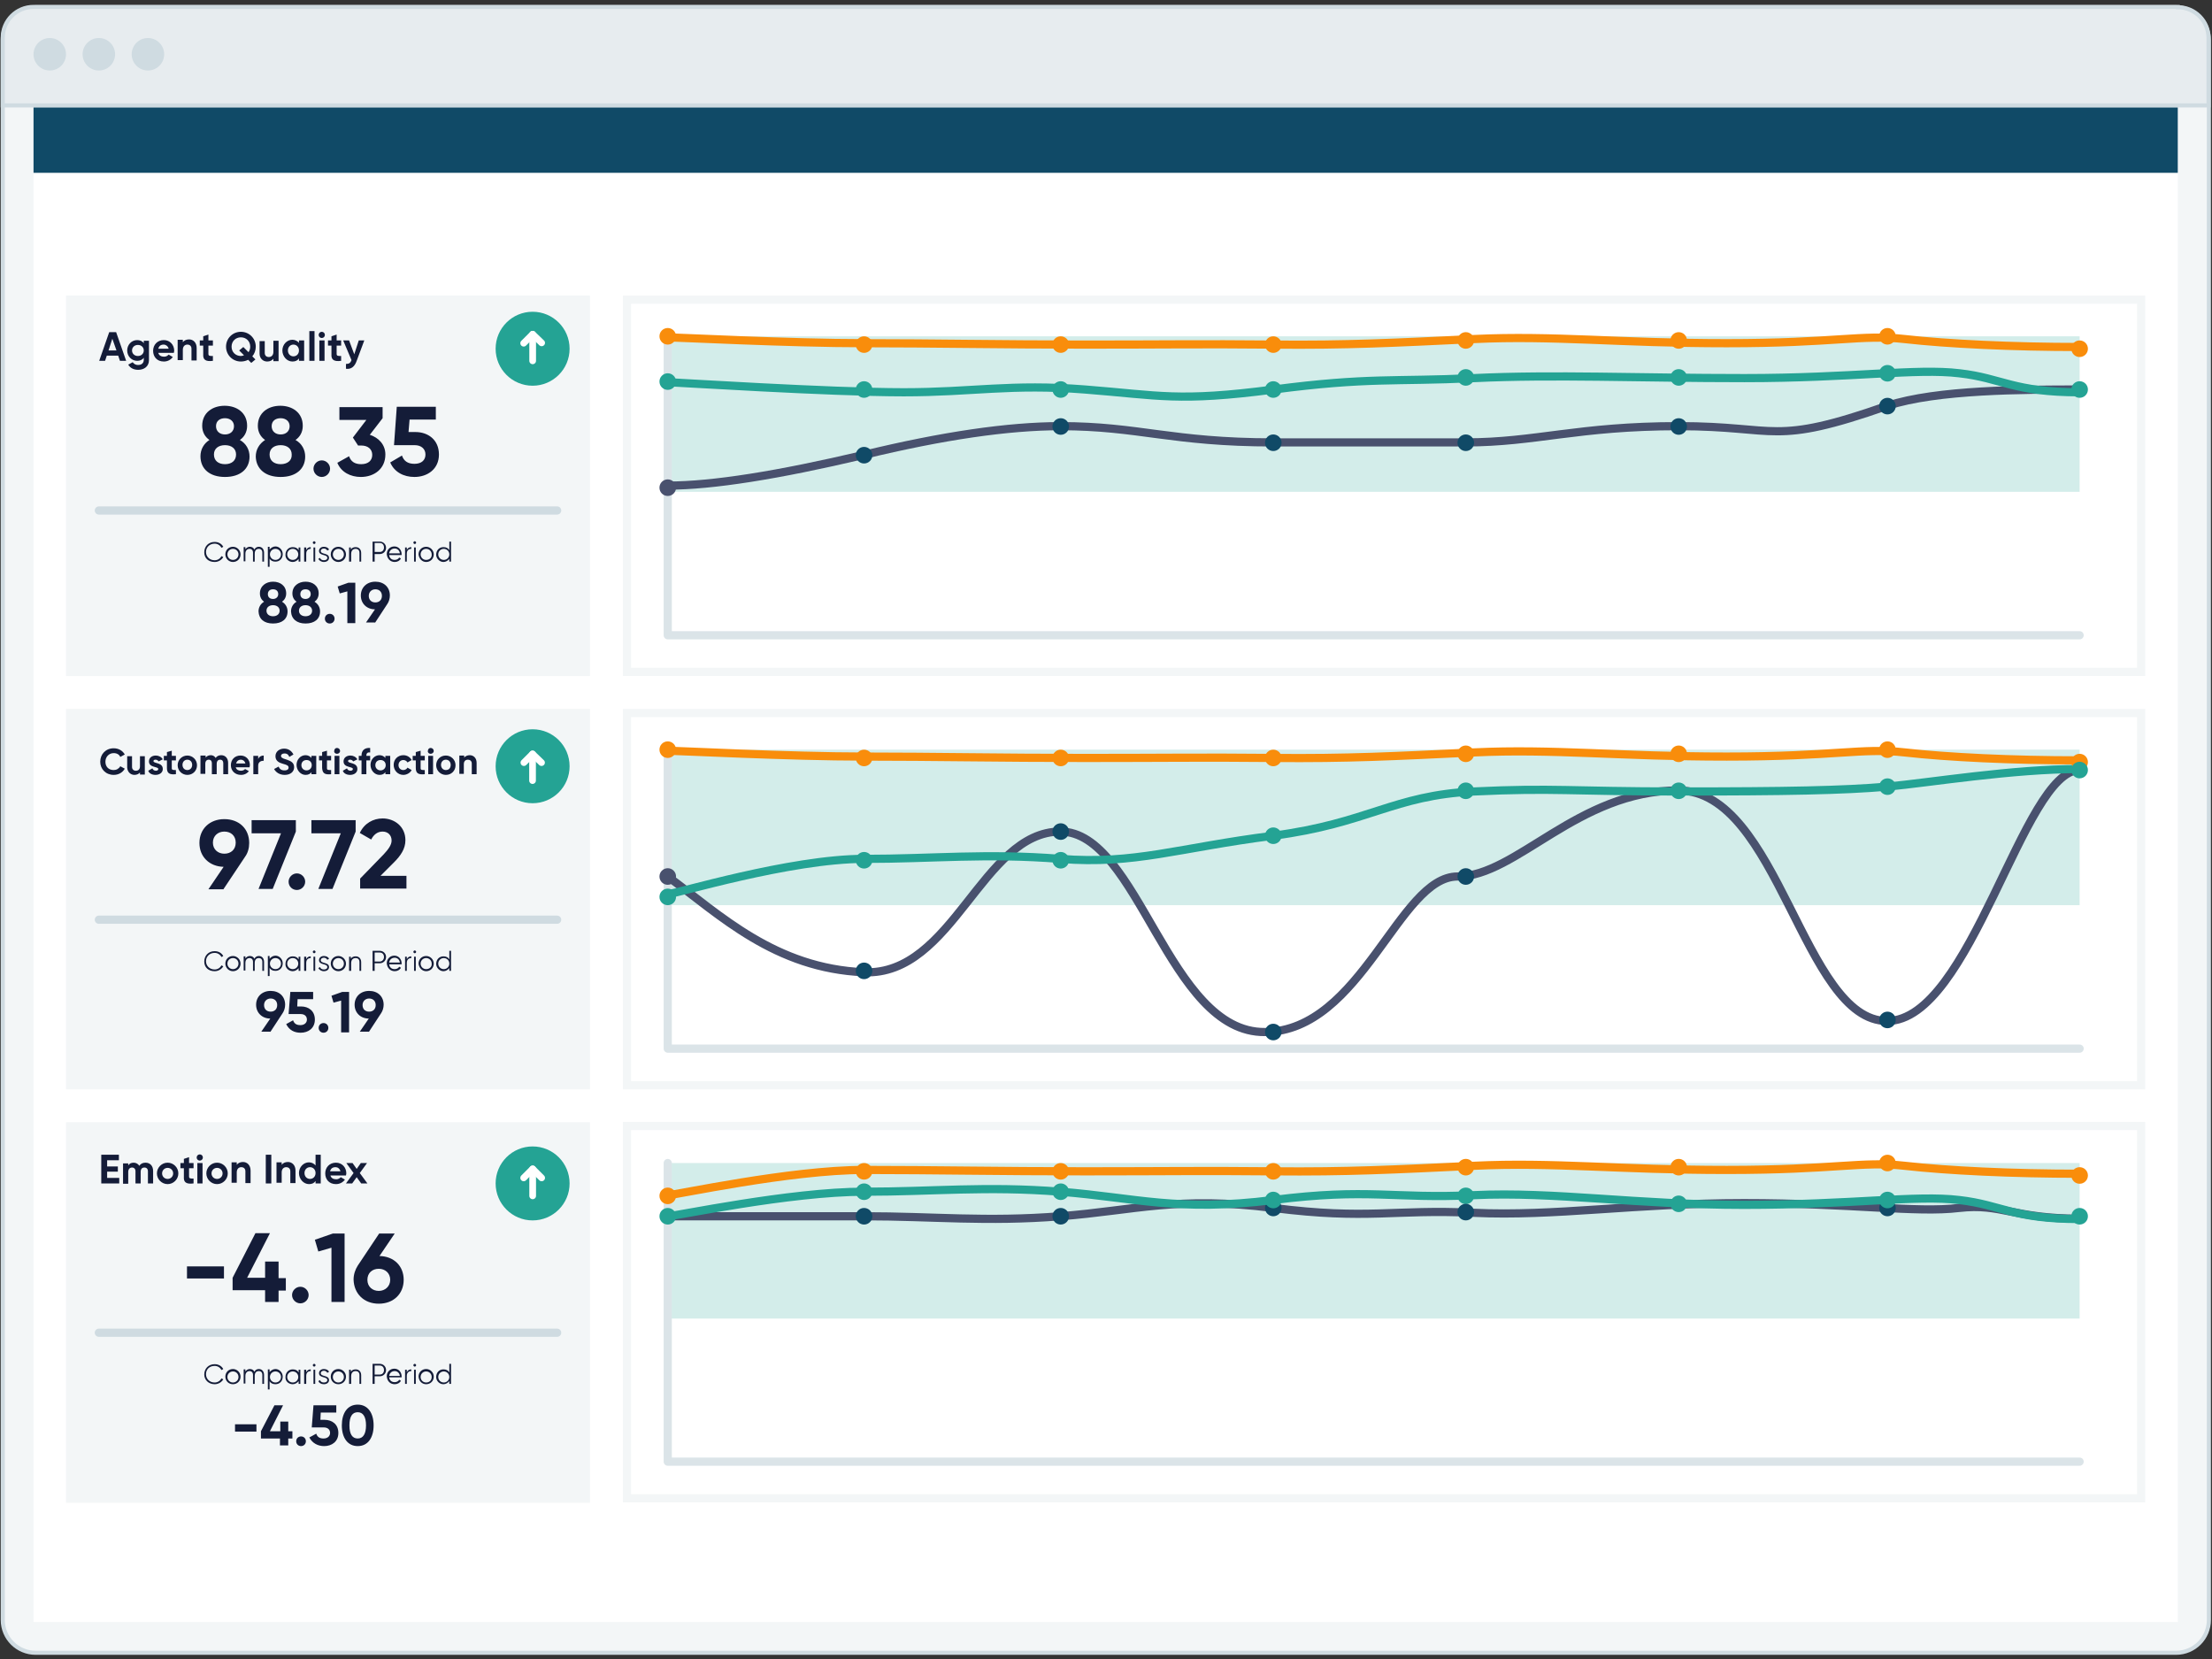 <?xml version="1.0" encoding="utf-8"?>
<!-- Generator: Adobe Illustrator 26.0.3, SVG Export Plug-In . SVG Version: 6.00 Build 0)  -->
<svg version="1.1" id="Layer_1" xmlns="http://www.w3.org/2000/svg" xmlns:xlink="http://www.w3.org/1999/xlink" x="0px" y="0px"
	 viewBox="0 0 640 480" style="enable-background:new 0 0 640 480;" xml:space="preserve">
<rect x="0" y="0" width="640" height="480" fill="#333333" stroke="none"/>
<style type="text/css">
	.st0{fill-rule:evenodd;clip-rule:evenodd;fill:#F3F6F7;stroke:#CFDBE1;stroke-width:1.184;}
	.st1{fill-rule:evenodd;clip-rule:evenodd;fill:#E7ECEF;stroke:#CFDBE1;stroke-width:1.184;}
	.st2{fill-rule:evenodd;clip-rule:evenodd;fill:#CFDBE1;}
	.st3{fill-rule:evenodd;clip-rule:evenodd;fill:#FFFFFF;}
	.st4{fill-rule:evenodd;clip-rule:evenodd;fill:#104A67;}
	.st5{fill-rule:evenodd;clip-rule:evenodd;fill:#F3F6F7;}
	.st6{fill:none;stroke:#F3F6F7;stroke-width:2.368;}
	.st7{opacity:0.202;fill-rule:evenodd;clip-rule:evenodd;fill:#24A394;enable-background:new    ;}
	.st8{fill:none;stroke:#DBE4E8;stroke-width:2.368;stroke-linecap:round;stroke-linejoin:round;}
	.st9{fill:none;stroke:#CFDBE1;stroke-width:2.368;stroke-linecap:round;stroke-linejoin:round;}
	.st10{fill:#141C38;}
	.st11{fill:none;stroke:#49516E;stroke-width:2.368;stroke-linecap:round;stroke-linejoin:round;}
	.st12{fill:none;stroke:#24A394;stroke-width:2.368;stroke-linecap:round;stroke-linejoin:round;}
	.st13{fill:none;stroke:#F98D0B;stroke-width:2.368;stroke-linecap:round;stroke-linejoin:round;}
	.st14{fill-rule:evenodd;clip-rule:evenodd;fill:#49516E;}
	.st15{fill-rule:evenodd;clip-rule:evenodd;fill:#24A394;}
	.st16{fill-rule:evenodd;clip-rule:evenodd;fill:#F98D0B;}
	.st17{fill:none;stroke:#FFFFFF;stroke-width:1.938;stroke-linecap:round;stroke-linejoin:round;}
</style>
<g id="UI_Coach_Main_SVG_OL">
	<g id="Group-4">
		<path id="Rectangle" class="st0" d="M10.3,2.1h619.3c5.2,0,9.5,4.2,9.5,9.5v457.1c0,5.2-4.2,9.5-9.5,9.5H10.3
			c-5.2,0-9.5-4.2-9.5-9.5V11.5C0.8,6.3,5,2.1,10.3,2.1z"/>
		<path id="Rectangle_00000030460074877719429440000013973371683334948276_" class="st1" d="M630.1,2.1c2.5,0,4.7,1,6.3,2.6
			s2.6,3.8,2.6,6.3l0,0v19.5H0.8V10.9c0-2.5,1-4.7,2.6-6.3s3.8-2.6,6.3-2.6l0,0H630.1z"/>
		<circle id="Oval" class="st2" cx="14.4" cy="15.7" r="4.7"/>
		<circle id="Oval_00000102508669129076536040000004309106812840842937_" class="st2" cx="28.6" cy="15.7" r="4.7"/>
		<circle id="Oval_00000091695059697031563960000014348833258738388131_" class="st2" cx="42.8" cy="15.7" r="4.7"/>
		
			<rect id="Rectangle_00000115499033434920657760000007245650361000608148_" x="9.7" y="31.1" class="st3" width="620.4" height="438.2"/>
		
			<rect id="Rectangle_00000107566485276343786100000015552116455590652340_" x="9.7" y="31.1" class="st4" width="620.4" height="18.9"/>
	</g>
	
		<rect id="Rectangle_00000051346920961491515340000014459889029444694441_" x="19.1" y="85.5" class="st5" width="151.6" height="110.1"/>
	<rect id="Rectangle-Copy-3" x="19.1" y="205.1" class="st5" width="151.6" height="110.1"/>
	<rect id="Rectangle-Copy-8" x="19.1" y="324.7" class="st5" width="151.6" height="110.1"/>
	<rect id="Rectangle-Copy-5" x="181.4" y="86.7" class="st6" width="438.1" height="107.7"/>
	<rect id="Rectangle-Copy-6" x="181.4" y="206.3" class="st6" width="438.1" height="107.7"/>
	<rect id="Rectangle-Copy-9" x="181.4" y="325.8" class="st6" width="438.1" height="107.7"/>
	
		<rect id="Rectangle-Copy-5_00000080200720672711829250000012279822611105442705_" x="193.2" y="97.3" class="st7" width="408.5" height="45"/>
	<rect id="Rectangle-Copy-7" x="193.2" y="216.9" class="st7" width="408.5" height="45"/>
	<rect id="Rectangle-Copy-10" x="193.2" y="336.5" class="st7" width="408.5" height="45"/>
	<polyline id="Path-9" class="st8" points="193.2,97.3 193.2,183.8 601.7,183.8 	"/>
	<polyline id="Path-9-Copy" class="st8" points="193.2,216.9 193.2,303.4 601.7,303.4 	"/>
	<polyline id="Path-9-Copy-2" class="st8" points="193.2,336.5 193.2,422.9 601.7,422.9 	"/>
	<line id="Line-4" class="st9" x1="28.6" y1="147.7" x2="161.2" y2="147.7"/>
	<path id="AgentQuality" class="st10" d="M30.4,104.4l0.5-1.5h3.3l0.5,1.5h1.8l-2.9-8.3h-2l-2.9,8.3H30.4z M33.7,101.4h-2.3l1.1-3.4
		L33.7,101.4z M40,107c1.6,0,3.1-0.9,3.1-2.8v-5.6h-1.5v0.7c-0.4-0.6-1.1-0.9-1.9-0.9c-1.7,0-2.9,1.4-2.9,3c0,1.7,1.3,3,2.9,3
		c0.8,0,1.5-0.3,1.9-0.9v0.6c0,0.9-0.6,1.5-1.6,1.5c-0.9,0-1.3-0.4-1.6-0.8l-1.3,0.7C37.7,106.5,38.7,107,40,107z M39.9,103
		c-1,0-1.7-0.7-1.7-1.6c0-0.9,0.7-1.6,1.7-1.6c1,0,1.7,0.7,1.7,1.6C41.6,102.3,40.9,103,39.9,103z M47.4,104.6c1.1,0,2-0.5,2.6-1.3
		l-1.2-0.7c-0.3,0.3-0.7,0.6-1.3,0.6c-0.8,0-1.5-0.3-1.7-1.1h4.5c0-0.2,0.1-0.4,0.1-0.6c0-1.7-1.2-3.1-3-3.1c-1.9,0-3.1,1.4-3.1,3.1
		S45.4,104.6,47.4,104.6z M48.8,100.9h-3c0.2-0.8,0.7-1.2,1.6-1.2C47.9,99.7,48.6,100.1,48.8,100.9z M52.9,104.4v-3.2
		c0-1,0.6-1.5,1.3-1.5c0.7,0,1.2,0.4,1.2,1.2v3.4h1.5v-3.6c0-1.6-1-2.5-2.2-2.5c-0.8,0-1.4,0.3-1.8,0.8v-0.7h-1.5v5.9H52.9z
		 M61.6,104.4V103c-0.9,0-1.3,0-1.3-0.6V100h1.3v-1.5h-1.3v-1.7l-1.5,0.5v1.2h-1v1.5h1v2.5C58.7,104,59.4,104.7,61.6,104.4z
		 M72.7,105l1.2-1l-0.9-0.9c0.6-0.7,1-1.7,1-2.8c0-2.4-1.9-4.3-4.3-4.3s-4.3,1.9-4.3,4.3c0,2.4,1.9,4.3,4.3,4.3
		c0.8,0,1.5-0.2,2.1-0.5L72.7,105z M69.7,103c-1.5,0-2.7-1.1-2.7-2.7c0-1.6,1.2-2.7,2.7-2.7s2.7,1.1,2.7,2.7c0,0.6-0.2,1.2-0.5,1.6
		l-1.5-1.5l-1.2,1l1.4,1.4C70.3,102.9,70,103,69.7,103z M77.3,104.6c0.8,0,1.4-0.3,1.8-0.8v0.7h1.5v-5.9h-1.5v3.2
		c0,1-0.6,1.5-1.3,1.5c-0.7,0-1.2-0.4-1.2-1.2v-3.4h-1.5v3.6C75.1,103.7,76.1,104.6,77.3,104.6z M84.6,104.6c0.9,0,1.5-0.3,1.9-0.9
		v0.7h1.5v-5.9h-1.5v0.7c-0.4-0.5-1.1-0.9-1.9-0.9c-1.6,0-2.9,1.4-2.9,3.1S83,104.6,84.6,104.6z M84.9,103.1c-0.9,0-1.6-0.7-1.6-1.7
		s0.7-1.7,1.6-1.7c0.9,0,1.6,0.7,1.6,1.7S85.8,103.1,84.9,103.1z M91,104.4v-8.6h-1.5v8.6H91z M93.1,97.8c0.5,0,0.9-0.4,0.9-0.9
		c0-0.5-0.4-0.9-0.9-0.9c-0.5,0-0.9,0.4-0.9,0.9C92.2,97.4,92.6,97.8,93.1,97.8z M93.9,104.4v-5.9h-1.5v5.9H93.9z M98.7,104.4V103
		c-0.9,0-1.3,0-1.3-0.6V100h1.3v-1.5h-1.3v-1.7l-1.5,0.5v1.2h-1v1.5h1v2.5C95.8,104,96.5,104.7,98.7,104.4z M103.2,104.4l2.2-5.9
		h-1.6l-1.3,4l-1.5-4h-1.7l2.4,5.7c-0.3,0.8-0.7,1.1-1.6,1.1v1.4C101.6,106.9,102.6,106.1,103.2,104.4z"/>
	<path id="ComparisonPeriod" class="st10" d="M62.1,162.6c1.1,0,2-0.6,2.5-1.4l-0.5-0.3c-0.4,0.7-1.1,1.2-2,1.2
		c-1.5,0-2.5-1.1-2.5-2.4s1-2.4,2.5-2.4c0.9,0,1.6,0.5,2,1.2l0.5-0.3c-0.5-0.9-1.4-1.4-2.5-1.4c-1.8,0-3,1.3-3,3
		S60.3,162.6,62.1,162.6z M67.4,162.6c1.2,0,2.2-0.9,2.2-2.2c0-1.2-1-2.2-2.2-2.2s-2.2,0.9-2.2,2.2
		C65.2,161.6,66.2,162.6,67.4,162.6z M67.4,162c-0.9,0-1.6-0.7-1.6-1.6c0-0.9,0.7-1.6,1.6-1.6s1.6,0.7,1.6,1.6
		C69,161.3,68.3,162,67.4,162z M71,162.5v-2.3c0-1,0.6-1.4,1.2-1.4c0.6,0,1,0.4,1,1.1v2.6h0.5v-2.3c0-1,0.5-1.4,1.2-1.4
		c0.6,0,1,0.4,1,1.1v2.6h0.5v-2.6c0-1-0.6-1.7-1.5-1.7c-0.5,0-1,0.2-1.3,0.8c-0.2-0.5-0.7-0.8-1.3-0.8c-0.5,0-0.9,0.2-1.3,0.7v-0.6
		h-0.5v4.1H71z M78,164.1v-2.5c0.3,0.6,0.9,0.9,1.7,0.9c1.2,0,2.1-0.9,2.1-2.2c0-1.2-1-2.2-2.1-2.2c-0.7,0-1.3,0.4-1.7,0.9v-0.8
		h-0.5v5.8H78z M79.7,162c-0.9,0-1.6-0.7-1.6-1.6c0-0.9,0.7-1.6,1.6-1.6c0.9,0,1.6,0.7,1.6,1.6C81.3,161.3,80.6,162,79.7,162z
		 M84.7,162.6c0.7,0,1.3-0.4,1.7-0.9v0.8h0.5v-4.1h-0.5v0.8c-0.3-0.6-0.9-0.9-1.7-0.9c-1.2,0-2.1,0.9-2.1,2.2
		C82.5,161.6,83.5,162.6,84.7,162.6z M84.7,162c-0.9,0-1.6-0.7-1.6-1.6c0-0.9,0.7-1.6,1.6-1.6c0.9,0,1.6,0.7,1.6,1.6
		C86.3,161.3,85.6,162,84.7,162z M88.6,162.5v-2.3c0-1,0.6-1.4,1.3-1.4v-0.5c-0.5,0-1,0.2-1.3,0.8v-0.7H88v4.1H88.6z M90.9,157.4
		c0.2,0,0.4-0.2,0.4-0.4s-0.2-0.4-0.4-0.4c-0.2,0-0.4,0.2-0.4,0.4S90.7,157.4,90.9,157.4z M91.2,162.5v-4.1h-0.5v4.1H91.2z
		 M93.7,162.6c0.9,0,1.5-0.5,1.5-1.2c0-1.5-2.4-0.9-2.4-2c0-0.4,0.4-0.7,0.9-0.7c0.4,0,0.8,0.2,1,0.6l0.5-0.3
		c-0.2-0.5-0.8-0.8-1.5-0.8c-0.8,0-1.4,0.5-1.4,1.2c0,1.5,2.4,0.9,2.4,2c0,0.5-0.5,0.7-1,0.7c-0.6,0-1-0.3-1.1-0.7l-0.5,0.3
		C92.3,162.1,92.9,162.6,93.7,162.6z M97.9,162.6c1.2,0,2.2-0.9,2.2-2.2c0-1.2-1-2.2-2.2-2.2s-2.2,0.9-2.2,2.2
		C95.7,161.6,96.7,162.6,97.9,162.6z M97.9,162c-0.9,0-1.6-0.7-1.6-1.6c0-0.9,0.7-1.6,1.6-1.6c0.9,0,1.6,0.7,1.6,1.6
		C99.5,161.3,98.8,162,97.9,162z M101.6,162.5v-2.2c0-1.1,0.6-1.5,1.3-1.5c0.7,0,1.1,0.4,1.1,1.2v2.5h0.5v-2.5c0-1-0.6-1.7-1.6-1.7
		c-0.6,0-1.1,0.2-1.4,0.7v-0.6H101v4.1H101.6z M108.4,162.5v-2.2h1.5c1,0,1.8-0.8,1.8-1.8c0-1-0.8-1.8-1.8-1.8h-2.1v5.8H108.4z
		 M109.9,159.7h-1.5v-2.6h1.5c0.7,0,1.2,0.5,1.2,1.3C111.1,159.2,110.6,159.7,109.9,159.7z M114.2,162.6c0.8,0,1.5-0.4,1.8-1
		l-0.5-0.3c-0.2,0.4-0.7,0.7-1.3,0.7c-0.9,0-1.5-0.5-1.6-1.4h3.6c0-0.1,0-0.2,0-0.3c0-1.1-0.8-2.2-2.1-2.2c-1.3,0-2.2,1-2.2,2.2
		C112,161.6,112.9,162.6,114.2,162.6z M115.7,160.1h-3.1c0.1-0.8,0.7-1.4,1.6-1.4C114.9,158.7,115.6,159.2,115.7,160.1z
		 M117.7,162.5v-2.3c0-1,0.6-1.4,1.3-1.4v-0.5c-0.5,0-1,0.2-1.3,0.8v-0.7h-0.5v4.1H117.7z M120,157.4c0.2,0,0.4-0.2,0.4-0.4
		s-0.2-0.4-0.4-0.4s-0.4,0.2-0.4,0.4S119.8,157.4,120,157.4z M120.3,162.5v-4.1h-0.5v4.1H120.3z M123.3,162.6c1.2,0,2.2-0.9,2.2-2.2
		c0-1.2-1-2.2-2.2-2.2s-2.2,0.9-2.2,2.2C121.2,161.6,122.1,162.6,123.3,162.6z M123.3,162c-0.9,0-1.6-0.7-1.6-1.6
		c0-0.9,0.7-1.6,1.6-1.6s1.6,0.7,1.6,1.6C125,161.3,124.3,162,123.3,162z M128.3,162.6c0.7,0,1.3-0.4,1.7-0.9v0.8h0.5v-5.8H130v2.5
		c-0.3-0.6-0.9-0.9-1.7-0.9c-1.2,0-2.1,0.9-2.1,2.2C126.2,161.6,127.2,162.6,128.3,162.6z M128.4,162c-0.9,0-1.6-0.7-1.6-1.6
		c0-0.9,0.7-1.6,1.6-1.6c0.9,0,1.6,0.7,1.6,1.6C130,161.3,129.3,162,128.4,162z"/>
	<path id="_x38_8.35" class="st10" d="M65.1,138c4.4,0,7.1-2.3,7.1-5.9c0-2-1-3.8-2.8-4.8c1.3-0.9,2.1-2.3,2.1-4.1
		c0-3.8-3-5.8-6.5-5.8c-3.5,0-6.5,2-6.5,5.8c0,1.8,0.8,3.2,2.1,4.1C59,128.3,58,130,58,132C58,135.7,60.7,138,65.1,138z M65.1,125.7
		c-1.5,0-2.6-0.9-2.6-2.4c0-1.5,1.1-2.3,2.6-2.3c1.5,0,2.6,0.9,2.6,2.3C67.7,124.8,66.6,125.7,65.1,125.7z M65.1,134.3
		c-1.9,0-3.2-1-3.2-2.8c0-1.8,1.4-2.7,3.2-2.7c1.9,0,3.2,1,3.2,2.7C68.3,133.3,67,134.3,65.1,134.3z M81.2,138
		c4.4,0,7.1-2.3,7.1-5.9c0-2-1-3.8-2.8-4.8c1.3-0.9,2.1-2.3,2.1-4.1c0-3.8-3-5.8-6.5-5.8c-3.5,0-6.5,2-6.5,5.8
		c0,1.8,0.8,3.2,2.1,4.1c-1.7,1.1-2.7,2.8-2.7,4.8C74.1,135.7,76.8,138,81.2,138z M81.2,125.7c-1.5,0-2.6-0.9-2.6-2.4
		c0-1.5,1.1-2.3,2.6-2.3c1.5,0,2.6,0.9,2.6,2.3C83.8,124.8,82.7,125.7,81.2,125.7z M81.2,134.3c-1.9,0-3.2-1-3.2-2.8
		c0-1.8,1.4-2.7,3.2-2.7c1.9,0,3.2,1,3.2,2.7C84.5,133.3,83.1,134.3,81.2,134.3z M93.1,138c1.3,0,2.4-1.1,2.4-2.4
		c0-1.3-1.1-2.4-2.4-2.4c-1.3,0-2.4,1.1-2.4,2.4C90.7,136.9,91.8,138,93.1,138z M104.4,138c3.8,0,7.1-2.3,7.1-6.5
		c0-2.9-2-4.9-4.5-5.7l3.7-4.8v-3.2H98.2v3.7h7.8l-3.9,5.1l1.5,2.3h0.9c2,0,3.2,1.1,3.2,2.7c0,1.6-1.1,2.7-3.2,2.7
		c-1.9,0-3-0.8-3.5-2.3l-3.4,1.9C98.7,136.6,101.4,138,104.4,138z M119.9,138c3.8,0,7.1-2.3,7.1-6.5c0-4.3-3.2-6.5-6.8-6.5h-2
		l0.3-3.6h7.6v-3.7h-11.3l-0.8,11.1h6c1.9,0,3.1,1.1,3.1,2.7c0,1.6-1.1,2.7-3.2,2.7c-2,0-3.1-0.9-3.6-2.4l-3.4,2
		C114.1,136.6,116.8,138,119.9,138z"/>
	<path id="_x38_8.19" class="st10" d="M79,180.4c2.6,0,4.2-1.3,4.2-3.5c0-1.2-0.6-2.2-1.6-2.8c0.7-0.5,1.2-1.3,1.2-2.4
		c0-2.2-1.7-3.4-3.8-3.4c-2,0-3.8,1.2-3.8,3.4c0,1.1,0.5,1.9,1.2,2.4c-1,0.6-1.6,1.6-1.6,2.8C74.9,179.1,76.4,180.4,79,180.4z
		 M79,173.3c-0.9,0-1.5-0.5-1.5-1.4c0-0.9,0.6-1.4,1.5-1.4s1.5,0.5,1.5,1.4C80.5,172.7,79.9,173.3,79,173.3z M79,178.3
		c-1.1,0-1.9-0.6-1.9-1.6c0-1,0.8-1.6,1.9-1.6s1.9,0.6,1.9,1.6C80.9,177.7,80.1,178.3,79,178.3z M88.4,180.4c2.6,0,4.2-1.3,4.2-3.5
		c0-1.2-0.6-2.2-1.6-2.8c0.7-0.5,1.2-1.3,1.2-2.4c0-2.2-1.7-3.4-3.8-3.4c-2,0-3.8,1.2-3.8,3.4c0,1.1,0.5,1.9,1.2,2.4
		c-1,0.6-1.6,1.6-1.6,2.8C84.3,179.1,85.9,180.4,88.4,180.4z M88.4,173.3c-0.9,0-1.5-0.5-1.5-1.4c0-0.9,0.6-1.4,1.5-1.4
		c0.9,0,1.5,0.5,1.5,1.4C89.9,172.7,89.3,173.3,88.4,173.3z M88.4,178.3c-1.1,0-1.9-0.6-1.9-1.6c0-1,0.8-1.6,1.9-1.6
		s1.9,0.6,1.9,1.6C90.3,177.7,89.5,178.3,88.4,178.3z M95.4,180.4c0.8,0,1.4-0.6,1.4-1.4c0-0.8-0.6-1.4-1.4-1.4
		c-0.8,0-1.4,0.6-1.4,1.4C94,179.8,94.6,180.4,95.4,180.4z M102.8,180.2v-11.6h-2l-3.1,1.1l0.6,2l2.2-0.6v9.2H102.8z M108.5,180.2
		l3.6-5.5h0c0.4-0.6,0.7-1.5,0.7-2.4c0-2.4-1.7-4-4.2-4c-2.5,0-4.2,1.7-4.2,4c0,2.3,1.7,4,4.1,4l-2.6,3.8H108.5z M108.6,174.3
		c-1.1,0-1.9-0.7-1.9-1.9c0-1.2,0.9-1.9,1.9-1.9c1.1,0,1.9,0.7,1.9,1.9C110.5,173.6,109.7,174.3,108.6,174.3z"/>
	<path id="_x39_7.72" class="st10" d="M64.7,257.2l6.2-9.3h0c0.8-1.1,1.2-2.5,1.2-4c0-4.1-2.9-6.9-7.2-6.9c-4.2,0-7.2,2.8-7.2,6.9
		c0,4,2.9,6.8,7,6.9l-4.4,6.5H64.7z M64.9,247c-1.8,0-3.3-1.2-3.3-3.2c0-2,1.5-3.2,3.3-3.2c1.9,0,3.3,1.2,3.3,3.2S66.8,247,64.9,247
		z M78.9,257.2l6.7-16.6v-3.3H72.8v3.8h8.5l-6.5,16.1H78.9z M85.9,257.5c1.3,0,2.4-1.1,2.4-2.4c0-1.3-1.1-2.4-2.4-2.4
		c-1.3,0-2.4,1.1-2.4,2.4C83.5,256.5,84.6,257.5,85.9,257.5z M96.2,257.2l6.7-16.6v-3.3H90.1v3.8h8.5l-6.5,16.1H96.2z M117.6,257.2
		v-3.8h-7.5l3.9-3.9c1.9-1.9,3.3-3.9,3.3-6.4c0-4-3.2-6.3-6.6-6.3c-2.7,0-5.3,1.4-6.6,4.2l3.3,1.9c0.7-1.4,1.8-2.3,3.3-2.3
		c1.5,0,2.6,1,2.6,2.6c0,1.3-1,2.6-2.3,4l-6.8,7v2.9H117.6z"/>
	<path id="_x2D_4.16" class="st10" d="M64.8,369.9v-3.5H54.1v3.5H64.8z M80.6,376.8v-3.4h2.1v-3.6h-2.1V365h-3.9v4.7h-5.2l6.6-12.9
		h-4.2l-6.6,12.9v3.6h9.4v3.4H80.6z M86.9,377.1c1.3,0,2.4-1.1,2.4-2.4s-1.1-2.4-2.4-2.4c-1.3,0-2.4,1.1-2.4,2.4
		S85.6,377.1,86.9,377.1z M99.7,376.8v-19.9h-3.4l-5.2,1.8l1,3.4l3.8-1.1v15.7H99.7z M109.6,377.2c4.3,0,7.2-2.9,7.2-6.9
		c0-4-2.8-6.8-7-6.9l4.4-6.5h-4.5l-6.2,9.3c-0.7,1.1-1.2,2.5-1.2,4C102.4,374.3,105.3,377.2,109.6,377.2z M109.6,373.5
		c-1.8,0-3.3-1.2-3.3-3.2c0-2,1.4-3.2,3.3-3.2c1.8,0,3.3,1.2,3.3,3.2C112.9,372.2,111.4,373.5,109.6,373.5z"/>
	<path id="CustomerSatisfaction" class="st10" d="M32.9,224.2c1.4,0,2.6-0.7,3.2-1.8l-1.3-0.7c-0.4,0.7-1.1,1.1-1.9,1.1
		c-1.5,0-2.4-1-2.4-2.4c0-1.4,1-2.5,2.4-2.5c0.9,0,1.6,0.4,1.9,1.1l1.3-0.7c-0.6-1.1-1.8-1.8-3.2-1.8c-2.3,0-3.9,1.7-3.9,3.9
		C29,222.5,30.6,224.2,32.9,224.2z M38.9,224.2c0.7,0,1.3-0.3,1.6-0.7v0.6h1.4v-5.3h-1.4v2.9c0,0.9-0.5,1.3-1.2,1.3
		c-0.6,0-1.1-0.4-1.1-1.1v-3.1h-1.4v3.3C36.9,223.4,37.8,224.2,38.9,224.2z M45,224.2c1.1,0,2.1-0.6,2.1-1.7c0-2-2.7-1.5-2.7-2.3
		c0-0.3,0.3-0.4,0.6-0.4c0.4,0,0.7,0.2,0.9,0.5l1.2-0.6c-0.4-0.7-1.2-1.1-2-1.1c-1.1,0-2,0.6-2,1.7c0,1.9,2.7,1.4,2.7,2.2
		c0,0.3-0.3,0.5-0.7,0.5c-0.5,0-0.9-0.3-1-0.7l-1.2,0.7C43.1,223.7,43.9,224.2,45,224.2z M50.9,224v-1.2c-0.8,0-1.2,0-1.2-0.5V220
		h1.2v-1.3h-1.2v-1.5l-1.4,0.4v1.1h-0.9v1.3h0.9v2.2C48.3,223.7,49,224.2,50.9,224z M54.2,224.2c1.6,0,2.8-1.2,2.8-2.8
		s-1.3-2.8-2.8-2.8s-2.8,1.2-2.8,2.8S52.7,224.2,54.2,224.2z M54.2,222.8c-0.8,0-1.4-0.6-1.4-1.5s0.6-1.5,1.4-1.5
		c0.8,0,1.4,0.6,1.4,1.5S55,222.8,54.2,222.8z M59.4,224v-3c0-0.8,0.4-1.2,1-1.2c0.6,0,0.9,0.4,0.9,1v3.2h1.4v-3
		c0-0.8,0.4-1.2,1-1.2c0.6,0,0.9,0.4,0.9,1v3.2h1.4v-3.3c0-1.3-0.8-2.2-2-2.2c-0.7,0-1.3,0.3-1.6,0.8c-0.3-0.5-0.8-0.8-1.4-0.8
		c-0.7,0-1.2,0.3-1.5,0.7v-0.6H58v5.3H59.4z M69.7,224.2c1,0,1.8-0.4,2.3-1.1l-1.1-0.6c-0.2,0.3-0.7,0.5-1.2,0.5
		c-0.7,0-1.3-0.3-1.5-1h4c0-0.2,0.1-0.4,0.1-0.6c0-1.6-1.1-2.8-2.7-2.8c-1.7,0-2.8,1.2-2.8,2.8S68,224.2,69.7,224.2z M71,220.9h-2.7
		c0.2-0.7,0.7-1.1,1.4-1.1C70.2,219.8,70.8,220.1,71,220.9z M74.7,224v-2.5c0-1.1,0.9-1.4,1.6-1.4v-1.5c-0.7,0-1.3,0.3-1.6,1v-0.9
		h-1.4v5.3H74.7z M82.4,224.2c1.6,0,2.7-0.9,2.7-2.2c0-1.4-1-1.8-2.1-2.2l-0.3-0.1l0,0c-1.1-0.3-1.4-0.6-1.4-1c0-0.4,0.4-0.7,1-0.7
		c0.8,0,1.2,0.4,1.4,1l1.2-0.7c-0.5-1-1.4-1.7-2.7-1.7c-1.3,0-2.5,0.8-2.5,2.2c0,1.4,1.1,1.9,2.2,2.2c1.1,0.3,1.6,0.5,1.6,1.1
		c0,0.4-0.3,0.8-1.2,0.8c-0.9,0-1.4-0.4-1.7-1.1l-1.3,0.7C79.8,223.4,80.8,224.2,82.4,224.2z M88.4,224.2c0.8,0,1.4-0.3,1.7-0.8v0.6
		h1.4v-5.3h-1.4v0.6c-0.4-0.5-1-0.8-1.7-0.8c-1.4,0-2.6,1.2-2.6,2.8S87,224.2,88.4,224.2z M88.7,222.9c-0.8,0-1.5-0.6-1.5-1.5
		s0.6-1.5,1.5-1.5c0.9,0,1.5,0.6,1.5,1.5S89.5,222.9,88.7,222.9z M95.8,224v-1.2c-0.8,0-1.2,0-1.2-0.5V220h1.2v-1.3h-1.2v-1.5
		l-1.4,0.4v1.1h-0.9v1.3h0.9v2.2C93.3,223.7,93.9,224.2,95.8,224z M97.5,218.1c0.5,0,0.9-0.4,0.9-0.8c0-0.5-0.4-0.9-0.9-0.9
		c-0.5,0-0.8,0.4-0.8,0.9C96.6,217.7,97,218.1,97.5,218.1z M98.2,224v-5.3h-1.4v5.3H98.2z M101.3,224.2c1.1,0,2.1-0.6,2.1-1.7
		c0-2-2.7-1.5-2.7-2.3c0-0.3,0.3-0.4,0.6-0.4c0.4,0,0.7,0.2,0.9,0.5l1.2-0.6c-0.4-0.7-1.2-1.1-2-1.1c-1.1,0-2,0.6-2,1.7
		c0,1.9,2.7,1.4,2.7,2.2c0,0.3-0.3,0.5-0.7,0.5c-0.5,0-0.9-0.3-1-0.7l-1.2,0.7C99.4,223.7,100.2,224.2,101.3,224.2z M106,224v-4h1.1
		v-1.3H106v-0.1c0-0.7,0.4-1,1.1-0.9v-1.3c-1.7-0.1-2.5,0.8-2.5,2.2v0.1h-0.8v1.3h0.8v4H106z M109.8,224.2c0.8,0,1.4-0.3,1.7-0.8
		v0.6h1.4v-5.3h-1.4v0.6c-0.4-0.5-1-0.8-1.7-0.8c-1.4,0-2.6,1.2-2.6,2.8S108.4,224.2,109.8,224.2z M110.1,222.9
		c-0.8,0-1.5-0.6-1.5-1.5s0.6-1.5,1.5-1.5c0.9,0,1.5,0.6,1.5,1.5S110.9,222.9,110.1,222.9z M116.7,224.2c1,0,2-0.6,2.4-1.4l-1.2-0.7
		c-0.2,0.4-0.7,0.7-1.2,0.7c-0.8,0-1.4-0.6-1.4-1.4c0-0.9,0.6-1.5,1.4-1.5c0.5,0,1,0.3,1.2,0.7l1.2-0.7c-0.4-0.8-1.3-1.4-2.4-1.4
		c-1.6,0-2.8,1.2-2.8,2.8S115.1,224.2,116.7,224.2z M122.9,224v-1.2c-0.8,0-1.2,0-1.2-0.5V220h1.2v-1.3h-1.2v-1.5l-1.4,0.4v1.1h-0.9
		v1.3h0.9v2.2C120.3,223.7,121,224.2,122.9,224z M124.6,218.1c0.5,0,0.9-0.4,0.9-0.8c0-0.5-0.4-0.9-0.9-0.9c-0.5,0-0.8,0.4-0.8,0.9
		C123.7,217.7,124.1,218.1,124.6,218.1z M125.3,224v-5.3h-1.4v5.3H125.3z M129,224.2c1.6,0,2.8-1.2,2.8-2.8s-1.3-2.8-2.8-2.8
		c-1.6,0-2.8,1.2-2.8,2.8S127.5,224.2,129,224.2z M129,222.8c-0.8,0-1.4-0.6-1.4-1.5s0.6-1.5,1.4-1.5c0.8,0,1.4,0.6,1.4,1.5
		S129.9,222.8,129,222.8z M134.2,224v-2.9c0-0.9,0.5-1.3,1.2-1.3c0.6,0,1.1,0.4,1.1,1.1v3.1h1.4v-3.3c0-1.4-0.9-2.2-2-2.2
		c-0.7,0-1.3,0.3-1.6,0.7v-0.6h-1.4v5.3H134.2z"/>
	<path id="EmotionIndex" class="st10" d="M34.5,342.4v-1.6H31V339h3.1v-1.5H31v-1.8h3.4v-1.6h-5.1v8.3H34.5z M37.1,342.4v-3.3
		c0-0.9,0.5-1.3,1.1-1.3c0.6,0,1,0.4,1,1.1v3.5h1.5v-3.3c0-0.9,0.4-1.3,1.1-1.3c0.6,0,1,0.4,1,1.1v3.5h1.5v-3.6
		c0-1.5-0.9-2.4-2.2-2.4c-0.8,0-1.4,0.3-1.8,0.9c-0.3-0.5-0.9-0.9-1.6-0.9c-0.8,0-1.3,0.3-1.6,0.8v-0.6h-1.5v5.9H37.1z M48.5,342.6
		c1.7,0,3.1-1.4,3.1-3.1s-1.4-3.1-3.1-3.1c-1.7,0-3.1,1.4-3.1,3.1S46.8,342.6,48.5,342.6z M48.5,341.1c-0.9,0-1.6-0.7-1.6-1.6
		s0.7-1.6,1.6-1.6c0.9,0,1.6,0.7,1.6,1.6S49.4,341.1,48.5,341.1z M56,342.4V341c-0.9,0-1.3,0-1.3-0.6V338H56v-1.5h-1.3v-1.7
		l-1.5,0.5v1.2h-1v1.5h1v2.5C53.1,342,53.8,342.7,56,342.4z M57.8,335.8c0.5,0,0.9-0.4,0.9-0.9c0-0.5-0.4-0.9-0.9-0.9
		c-0.5,0-0.9,0.4-0.9,0.9C56.9,335.4,57.3,335.8,57.8,335.8z M58.6,342.4v-5.9h-1.5v5.9H58.6z M62.8,342.6c1.7,0,3.1-1.4,3.1-3.1
		s-1.4-3.1-3.1-3.1c-1.7,0-3.1,1.4-3.1,3.1S61.1,342.6,62.8,342.6z M62.8,341.1c-0.9,0-1.6-0.7-1.6-1.6s0.7-1.6,1.6-1.6
		c0.9,0,1.6,0.7,1.6,1.6S63.7,341.1,62.8,341.1z M68.5,342.4v-3.2c0-1,0.6-1.5,1.3-1.5c0.7,0,1.2,0.4,1.2,1.2v3.4h1.5v-3.6
		c0-1.6-1-2.5-2.2-2.5c-0.8,0-1.4,0.3-1.8,0.8v-0.7H67v5.9H68.5z M78.5,342.4v-8.3h-1.6v8.3H78.5z M81.5,342.4v-3.2
		c0-1,0.6-1.5,1.3-1.5c0.7,0,1.2,0.4,1.2,1.2v3.4h1.5v-3.6c0-1.6-1-2.5-2.2-2.5c-0.8,0-1.4,0.3-1.8,0.8v-0.7H80v5.9H81.5z
		 M89.4,342.6c0.9,0,1.5-0.3,1.9-0.9v0.7h1.5v-8.3h-1.5v3.1c-0.4-0.5-1.1-0.9-1.9-0.9c-1.6,0-2.9,1.4-2.9,3.1S87.8,342.6,89.4,342.6
		z M89.7,341.1c-0.9,0-1.6-0.7-1.6-1.7s0.7-1.7,1.6-1.7c0.9,0,1.6,0.7,1.6,1.7S90.6,341.1,89.7,341.1z M97.2,342.6
		c1.1,0,2-0.5,2.6-1.3l-1.2-0.7c-0.3,0.3-0.7,0.6-1.3,0.6c-0.8,0-1.5-0.3-1.7-1.1h4.5c0-0.2,0.1-0.4,0.1-0.6c0-1.7-1.2-3.1-3-3.1
		c-1.9,0-3.1,1.4-3.1,3.1S95.2,342.6,97.2,342.6z M98.5,338.9h-3c0.2-0.8,0.7-1.2,1.6-1.2C97.7,337.7,98.3,338.1,98.5,338.9z
		 M101.9,342.4l1.3-1.8l1.3,1.8h1.8l-2.2-3l2.1-2.9h-1.8l-1.2,1.7l-1.2-1.7h-1.8l2.1,2.9l-2.2,3H101.9z"/>
	<line id="Line-4-Copy" class="st9" x1="28.6" y1="266.1" x2="161.2" y2="266.1"/>
	<path id="ComparisonPeriod_00000016035104181122524310000000280216925766473623_" class="st10" d="M62.1,281c1.1,0,2-0.6,2.5-1.4
		l-0.5-0.3c-0.4,0.7-1.1,1.2-2,1.2c-1.5,0-2.5-1.1-2.5-2.4s1-2.4,2.5-2.4c0.9,0,1.6,0.5,2,1.2l0.5-0.3c-0.5-0.9-1.4-1.4-2.5-1.4
		c-1.8,0-3,1.3-3,3S60.3,281,62.1,281z M67.4,281c1.2,0,2.2-0.9,2.2-2.2c0-1.2-1-2.2-2.2-2.2s-2.2,0.9-2.2,2.2
		C65.2,280,66.2,281,67.4,281z M67.4,280.4c-0.9,0-1.6-0.7-1.6-1.6c0-0.9,0.7-1.6,1.6-1.6s1.6,0.7,1.6,1.6
		C69,279.7,68.3,280.4,67.4,280.4z M71,280.9v-2.3c0-1,0.6-1.4,1.2-1.4c0.6,0,1,0.4,1,1.1v2.6h0.5v-2.3c0-1,0.5-1.4,1.2-1.4
		c0.6,0,1,0.4,1,1.1v2.6h0.5v-2.6c0-1-0.6-1.7-1.5-1.7c-0.5,0-1,0.2-1.3,0.8c-0.2-0.5-0.7-0.8-1.3-0.8c-0.5,0-0.9,0.2-1.3,0.7v-0.6
		h-0.5v4.1H71z M78,282.5V280c0.3,0.6,0.9,0.9,1.7,0.9c1.2,0,2.1-0.9,2.1-2.2c0-1.2-1-2.2-2.1-2.2c-0.7,0-1.3,0.4-1.7,0.9v-0.8h-0.5
		v5.8H78z M79.7,280.4c-0.9,0-1.6-0.7-1.6-1.6c0-0.9,0.7-1.6,1.6-1.6c0.9,0,1.6,0.7,1.6,1.6C81.3,279.7,80.6,280.4,79.7,280.4z
		 M84.7,281c0.7,0,1.3-0.4,1.7-0.9v0.8h0.5v-4.1h-0.5v0.8c-0.3-0.6-0.9-0.9-1.7-0.9c-1.2,0-2.1,0.9-2.1,2.2
		C82.5,280,83.5,281,84.7,281z M84.7,280.4c-0.9,0-1.6-0.7-1.6-1.6c0-0.9,0.7-1.6,1.6-1.6c0.9,0,1.6,0.7,1.6,1.6
		C86.3,279.7,85.6,280.4,84.7,280.4z M88.6,280.9v-2.3c0-1,0.6-1.4,1.3-1.4v-0.5c-0.5,0-1,0.2-1.3,0.8v-0.7H88v4.1H88.6z
		 M90.9,275.8c0.2,0,0.4-0.2,0.4-0.4s-0.2-0.4-0.4-0.4c-0.2,0-0.4,0.2-0.4,0.4S90.7,275.8,90.9,275.8z M91.2,280.9v-4.1h-0.5v4.1
		H91.2z M93.7,281c0.9,0,1.5-0.5,1.5-1.2c0-1.5-2.4-0.9-2.4-2c0-0.4,0.4-0.7,0.9-0.7c0.4,0,0.8,0.2,1,0.6l0.5-0.3
		c-0.2-0.5-0.8-0.8-1.5-0.8c-0.8,0-1.4,0.5-1.4,1.2c0,1.5,2.4,0.9,2.4,2c0,0.5-0.5,0.7-1,0.7c-0.6,0-1-0.3-1.1-0.7l-0.5,0.3
		C92.3,280.5,92.9,281,93.7,281z M97.9,281c1.2,0,2.2-0.9,2.2-2.2c0-1.2-1-2.2-2.2-2.2s-2.2,0.9-2.2,2.2C95.7,280,96.7,281,97.9,281
		z M97.9,280.4c-0.9,0-1.6-0.7-1.6-1.6c0-0.9,0.7-1.6,1.6-1.6c0.9,0,1.6,0.7,1.6,1.6C99.5,279.7,98.8,280.4,97.9,280.4z
		 M101.6,280.9v-2.2c0-1.1,0.6-1.5,1.3-1.5c0.7,0,1.1,0.4,1.1,1.2v2.5h0.5v-2.5c0-1-0.6-1.7-1.6-1.7c-0.6,0-1.1,0.2-1.4,0.7v-0.6
		H101v4.1H101.6z M108.4,280.9v-2.2h1.5c1,0,1.8-0.8,1.8-1.8c0-1-0.8-1.8-1.8-1.8h-2.1v5.8H108.4z M109.9,278.2h-1.5v-2.6h1.5
		c0.7,0,1.2,0.5,1.2,1.3C111.1,277.6,110.6,278.2,109.9,278.2z M114.2,281c0.8,0,1.5-0.4,1.8-1l-0.5-0.3c-0.2,0.4-0.7,0.7-1.3,0.7
		c-0.9,0-1.5-0.5-1.6-1.4h3.6c0-0.1,0-0.2,0-0.3c0-1.1-0.8-2.2-2.1-2.2c-1.3,0-2.2,1-2.2,2.2C112,280,112.9,281,114.2,281z
		 M115.7,278.5h-3.1c0.1-0.8,0.7-1.4,1.6-1.4C114.9,277.1,115.6,277.6,115.7,278.5z M117.7,280.9v-2.3c0-1,0.6-1.4,1.3-1.4v-0.5
		c-0.5,0-1,0.2-1.3,0.8v-0.7h-0.5v4.1H117.7z M120,275.8c0.2,0,0.4-0.2,0.4-0.4s-0.2-0.4-0.4-0.4s-0.4,0.2-0.4,0.4
		S119.8,275.8,120,275.8z M120.3,280.9v-4.1h-0.5v4.1H120.3z M123.3,281c1.2,0,2.2-0.9,2.2-2.2c0-1.2-1-2.2-2.2-2.2
		s-2.2,0.9-2.2,2.2C121.2,280,122.1,281,123.3,281z M123.3,280.4c-0.9,0-1.6-0.7-1.6-1.6c0-0.9,0.7-1.6,1.6-1.6s1.6,0.7,1.6,1.6
		C125,279.7,124.3,280.4,123.3,280.4z M128.3,281c0.7,0,1.3-0.4,1.7-0.9v0.8h0.5v-5.8H130v2.5c-0.3-0.6-0.9-0.9-1.7-0.9
		c-1.2,0-2.1,0.9-2.1,2.2C126.2,280,127.2,281,128.3,281z M128.4,280.4c-0.9,0-1.6-0.7-1.6-1.6c0-0.9,0.7-1.6,1.6-1.6
		c0.9,0,1.6,0.7,1.6,1.6C130,279.7,129.3,280.4,128.4,280.4z"/>
	<path id="_x39_5.19" class="st10" d="M78.2,298.6l3.6-5.5h0c0.4-0.6,0.7-1.5,0.7-2.4c0-2.4-1.7-4-4.2-4c-2.5,0-4.2,1.7-4.2,4
		c0,2.3,1.7,4,4.1,4l-2.6,3.8H78.2z M78.3,292.7c-1.1,0-1.9-0.7-1.9-1.9c0-1.2,0.9-1.9,1.9-1.9c1.1,0,1.9,0.7,1.9,1.9
		S79.4,292.7,78.3,292.7z M87,298.8c2.2,0,4.1-1.3,4.1-3.8s-1.8-3.8-4-3.8H86l0.1-2.1h4.5V287h-6.6l-0.5,6.4h3.5
		c1.1,0,1.8,0.6,1.8,1.6c0,0.9-0.7,1.6-1.9,1.6c-1.2,0-1.8-0.5-2.1-1.4l-2,1.1C83.7,298.1,85.2,298.8,87,298.8z M93.6,298.8
		c0.8,0,1.4-0.6,1.4-1.4c0-0.8-0.6-1.4-1.4-1.4c-0.8,0-1.4,0.6-1.4,1.4C92.2,298.2,92.8,298.8,93.6,298.8z M101,298.6V287h-2
		l-3.1,1.1l0.6,2l2.2-0.6v9.2H101z M106.7,298.6l3.6-5.5h0c0.4-0.6,0.7-1.5,0.7-2.4c0-2.4-1.7-4-4.2-4c-2.5,0-4.2,1.7-4.2,4
		c0,2.3,1.7,4,4.1,4l-2.6,3.8H106.7z M106.8,292.7c-1.1,0-1.9-0.7-1.9-1.9c0-1.2,0.9-1.9,1.9-1.9c1.1,0,1.9,0.7,1.9,1.9
		S107.9,292.7,106.8,292.7z"/>
	<path id="ComparisonPeriod_00000152228958213696446530000012771149420307294344_" class="st10" d="M62.1,400.5c1.1,0,2-0.6,2.5-1.4
		l-0.5-0.3c-0.4,0.7-1.1,1.2-2,1.2c-1.5,0-2.5-1.1-2.5-2.4c0-1.4,1-2.4,2.5-2.4c0.9,0,1.6,0.5,2,1.2l0.5-0.3
		c-0.5-0.9-1.4-1.4-2.5-1.4c-1.8,0-3,1.3-3,3C59.1,399.2,60.3,400.5,62.1,400.5z M67.4,400.5c1.2,0,2.2-0.9,2.2-2.2
		c0-1.2-1-2.2-2.2-2.2s-2.2,0.9-2.2,2.2C65.2,399.6,66.2,400.5,67.4,400.5z M67.4,400c-0.9,0-1.6-0.7-1.6-1.6s0.7-1.6,1.6-1.6
		s1.6,0.7,1.6,1.6S68.3,400,67.4,400z M71,400.4v-2.3c0-1,0.6-1.4,1.2-1.4c0.6,0,1,0.4,1,1.1v2.6h0.5v-2.3c0-1,0.5-1.4,1.2-1.4
		c0.6,0,1,0.4,1,1.1v2.6h0.5v-2.6c0-1-0.6-1.7-1.5-1.7c-0.5,0-1,0.2-1.3,0.8c-0.2-0.5-0.7-0.8-1.3-0.8c-0.5,0-0.9,0.2-1.3,0.7v-0.6
		h-0.5v4.1H71z M78,402.1v-2.5c0.3,0.6,0.9,0.9,1.7,0.9c1.2,0,2.1-0.9,2.1-2.2c0-1.2-1-2.2-2.1-2.2c-0.7,0-1.3,0.4-1.7,0.9v-0.8
		h-0.5v5.8H78z M79.7,400c-0.9,0-1.6-0.7-1.6-1.6s0.7-1.6,1.6-1.6c0.9,0,1.6,0.7,1.6,1.6S80.6,400,79.7,400z M84.7,400.5
		c0.7,0,1.3-0.4,1.7-0.9v0.8h0.5v-4.1h-0.5v0.8c-0.3-0.6-0.9-0.9-1.7-0.9c-1.2,0-2.1,0.9-2.1,2.2C82.5,399.6,83.5,400.5,84.7,400.5z
		 M84.7,400c-0.9,0-1.6-0.7-1.6-1.6s0.7-1.6,1.6-1.6c0.9,0,1.6,0.7,1.6,1.6S85.6,400,84.7,400z M88.6,400.4v-2.3
		c0-1,0.6-1.4,1.3-1.4v-0.5c-0.5,0-1,0.2-1.3,0.8v-0.7H88v4.1H88.6z M90.9,395.4c0.2,0,0.4-0.2,0.4-0.4s-0.2-0.4-0.4-0.4
		c-0.2,0-0.4,0.2-0.4,0.4S90.7,395.4,90.9,395.4z M91.2,400.4v-4.1h-0.5v4.1H91.2z M93.7,400.5c0.9,0,1.5-0.5,1.5-1.2
		c0-1.5-2.4-0.9-2.4-2c0-0.4,0.4-0.7,0.9-0.7c0.4,0,0.8,0.2,1,0.6l0.5-0.3c-0.2-0.5-0.8-0.8-1.5-0.8c-0.8,0-1.4,0.5-1.4,1.2
		c0,1.5,2.4,0.9,2.4,2c0,0.5-0.5,0.7-1,0.7c-0.6,0-1-0.3-1.1-0.7l-0.5,0.3C92.3,400.1,92.9,400.5,93.7,400.5z M97.9,400.5
		c1.2,0,2.2-0.9,2.2-2.2c0-1.2-1-2.2-2.2-2.2s-2.2,0.9-2.2,2.2C95.7,399.6,96.7,400.5,97.9,400.5z M97.9,400c-0.9,0-1.6-0.7-1.6-1.6
		s0.7-1.6,1.6-1.6c0.9,0,1.6,0.7,1.6,1.6S98.8,400,97.9,400z M101.6,400.4v-2.2c0-1.1,0.6-1.5,1.3-1.5c0.7,0,1.1,0.4,1.1,1.2v2.5
		h0.5v-2.5c0-1-0.6-1.7-1.6-1.7c-0.6,0-1.1,0.2-1.4,0.7v-0.6H101v4.1H101.6z M108.4,400.4v-2.2h1.5c1,0,1.8-0.8,1.8-1.8
		c0-1-0.8-1.8-1.8-1.8h-2.1v5.8H108.4z M109.9,397.7h-1.5v-2.6h1.5c0.7,0,1.2,0.5,1.2,1.3C111.1,397.2,110.6,397.7,109.9,397.7z
		 M114.2,400.5c0.8,0,1.5-0.4,1.8-1l-0.5-0.3c-0.2,0.4-0.7,0.7-1.3,0.7c-0.9,0-1.5-0.5-1.6-1.4h3.6c0-0.1,0-0.2,0-0.3
		c0-1.1-0.8-2.2-2.1-2.2c-1.3,0-2.2,1-2.2,2.2C112,399.6,112.9,400.5,114.2,400.5z M115.7,398.1h-3.1c0.1-0.8,0.7-1.4,1.6-1.4
		C114.9,396.7,115.6,397.2,115.7,398.1z M117.7,400.4v-2.3c0-1,0.6-1.4,1.3-1.4v-0.5c-0.5,0-1,0.2-1.3,0.8v-0.7h-0.5v4.1H117.7z
		 M120,395.4c0.2,0,0.4-0.2,0.4-0.4s-0.2-0.4-0.4-0.4s-0.4,0.2-0.4,0.4S119.8,395.4,120,395.4z M120.3,400.4v-4.1h-0.5v4.1H120.3z
		 M123.3,400.5c1.2,0,2.2-0.9,2.2-2.2c0-1.2-1-2.2-2.2-2.2s-2.2,0.9-2.2,2.2C121.2,399.6,122.1,400.5,123.3,400.5z M123.3,400
		c-0.9,0-1.6-0.7-1.6-1.6s0.7-1.6,1.6-1.6s1.6,0.7,1.6,1.6S124.3,400,123.3,400z M128.3,400.5c0.7,0,1.3-0.4,1.7-0.9v0.8h0.5v-5.8
		H130v2.5c-0.3-0.6-0.9-0.9-1.7-0.9c-1.2,0-2.1,0.9-2.1,2.2C126.2,399.6,127.2,400.5,128.3,400.5z M128.4,400
		c-0.9,0-1.6-0.7-1.6-1.6s0.7-1.6,1.6-1.6c0.9,0,1.6,0.7,1.6,1.6S129.3,400,128.4,400z"/>
	<path id="_x2D_4.50" class="st10" d="M74.2,414.2v-2.1H68v2.1H74.2z M83.4,418.2v-2h1.2v-2.1h-1.2v-2.8h-2.3v2.8h-3l3.8-7.5h-2.5
		l-3.9,7.5v2.1h5.5v2H83.4z M87.1,418.4c0.8,0,1.4-0.6,1.4-1.4s-0.6-1.4-1.4-1.4c-0.8,0-1.4,0.6-1.4,1.4S86.3,418.4,87.1,418.4z
		 M93.8,418.4c2.2,0,4.1-1.3,4.1-3.8c0-2.5-1.8-3.8-4-3.8h-1.2l0.1-2.1h4.5v-2.1h-6.6l-0.5,6.4h3.5c1.1,0,1.8,0.6,1.8,1.6
		c0,0.9-0.7,1.6-1.9,1.6c-1.2,0-1.8-0.5-2.1-1.4l-2,1.1C90.4,417.6,92,418.4,93.8,418.4z M103.5,418.4c3,0,4.6-2.5,4.6-6
		c0-3.6-1.7-6-4.6-6c-3,0-4.6,2.5-4.6,6C98.9,416,100.6,418.4,103.5,418.4z M103.5,416.2c-1.6,0-2.4-1.3-2.4-3.8s0.8-3.8,2.4-3.8
		s2.4,1.4,2.4,3.8S105.1,416.2,103.5,416.2z"/>
	<line id="Line-4-Copy-2" class="st9" x1="28.6" y1="385.6" x2="161.2" y2="385.6"/>
	<path id="Path" class="st11" d="M193.2,140.5c12.9,0,31.8-3,56.8-8.9c22.7-5.5,41.7-8.3,56.8-8.3c22.8,0,32.1,4.7,61.6,4.7
		s35.4,0,55.7,0c20.2,0,32.4-4.7,61.6-4.7c29.1,0,26.8,5.9,60.4-5.9c14.4-4.7,39.3-4.7,55.7-4.7"/>
	<path id="Path_00000081615147100546999650000014339650716519342992_" class="st11" d="M193.2,253.6c15.2,11.2,31,26.6,56.8,27.7
		s34.1-40.7,56.8-40.7s31.2,58.3,59.2,58s38.7-45,55.7-45c17,0,34.8-24.9,63.9-24.9c29.1,0,36.1,66.7,60.4,66.7s39.3-72.6,55.7-72.6
		"/>
	<path id="Path-10" class="st12" d="M193.2,110.6c2.1,0,46.8,2.9,68.3,2.9c20,0,30.9-2.5,52.5-0.8c21.6,1.7,26.9,3.6,54.5,0
		c27.5-3.6,34.7-2.2,58-3.3s47,0,78.2,0s49.8-2.9,62.2-1.4c12.4,1.4,15.5,5.5,34.9,5.5"/>
	<path id="Path-10-Copy-4" class="st13" d="M193.2,217.2c2.1,0,35.4,1.7,56.8,1.7c20,0,39.6,0.4,63.9,0.4c24.4,0,33-0.2,54.5,0
		s34.7-0.5,58-1.6s42,1.2,73.2,1.2s39.1-2.6,51.5-1.2c12.4,1.4,31.1,2.3,50.6,2.3"/>
	<path id="Path_00000079466649064900442480000011936886640588332932_" class="st13" d="M193.2,345.8c2.1,0,35.4-7.3,56.8-7.3
		c20,0,39.6,0.4,63.9,0.4c24.4,0,33-0.2,54.5,0c21.5,0.2,34.7-0.5,58-1.6c23.3-1.1,42,1.2,73.2,1.2s39.1-2.6,51.5-1.2
		c12.4,1.4,31.1,2.3,50.6,2.3"/>
	<path id="Path-10-Copy-3" class="st12" d="M193.2,258.7c2.1,0,35.4-10.2,56.8-10.2c20,0,35.3-1.7,56.8,0c21.6,1.7,34-3.2,61.6-6.7
		c27.5-3.6,34.7-11.7,58-12.8c23.3-1.1,28,0,59.2,0s47.7-0.3,60.4-1.4c12.7-1.2,36.2-5.1,55.7-5.1"/>
	<path id="Path_00000023281207818327228420000011754967776841754803_" class="st11" d="M193.2,351.9c2.1,0,35.4,0,56.8,0
		c20,0,35.3,1.7,56.8,0c21.6-1.7,34-5.9,61.6-2.4s34.7,0.3,58,1.4c23.3,1.1,47-2.8,78.2-2.8s49.8,2.9,62.2,1.4
		c12.4-1.4,15.5,3.1,34.9,3.1"/>
	<path id="Path-10-Copy" class="st13" d="M193.2,97.6c2.1,0,35.4,1.7,56.8,1.7c20,0,39.6,0.4,63.9,0.4c24.4,0,33-0.2,54.5,0
		s34.7-0.5,58-1.6s42,1.2,73.2,1.2s39.1-2.6,51.5-1.2s31.1,2.3,50.6,2.3"/>
	<circle id="Oval_00000143582081827670619460000011194519334759386265_" class="st14" cx="193.2" cy="141.1" r="2.4"/>
	<circle id="Oval-Copy-9" class="st14" cx="193.2" cy="253.6" r="2.4"/>
	<circle id="Oval_00000151506263112907606760000018255669487209957298_" class="st15" cx="193.2" cy="110.4" r="2.4"/>
	<circle id="Oval-Copy-23" class="st15" cx="193.2" cy="259.5" r="2.4"/>
	<circle id="Oval-Copy-48" class="st15" cx="193.2" cy="351.9" r="2.4"/>
	<circle id="Oval-Copy-15" class="st16" cx="193.2" cy="97.3" r="2.4"/>
	<circle id="Oval-Copy-24" class="st16" cx="193.2" cy="216.9" r="2.4"/>
	<circle id="Oval-Copy-49" class="st16" cx="193.2" cy="346" r="2.4"/>
	<circle id="Oval-Copy-16" class="st16" cx="250" cy="99.7" r="2.4"/>
	<circle id="Oval-Copy-25" class="st16" cx="250" cy="219.3" r="2.4"/>
	<circle id="Oval-Copy-50" class="st16" cx="250" cy="338.9" r="2.4"/>
	<circle id="Oval-Copy-17" class="st16" cx="306.9" cy="99.7" r="2.4"/>
	<circle id="Oval-Copy-26" class="st16" cx="306.9" cy="219.3" r="2.4"/>
	<circle id="Oval-Copy-51" class="st16" cx="306.9" cy="338.9" r="2.4"/>
	<circle id="Oval-Copy-18" class="st16" cx="424.1" cy="98.5" r="2.4"/>
	<circle id="Oval-Copy-27" class="st16" cx="424.1" cy="218.1" r="2.4"/>
	<circle id="Oval-Copy-52" class="st16" cx="424.1" cy="337.7" r="2.4"/>
	<circle id="Oval-Copy-20" class="st16" cx="485.7" cy="98.5" r="2.4"/>
	<circle id="Oval-Copy-28" class="st16" cx="485.7" cy="218.1" r="2.4"/>
	<circle id="Oval-Copy-53" class="st16" cx="485.7" cy="337.7" r="2.4"/>
	<circle id="Oval-Copy-21" class="st16" cx="546.1" cy="97.3" r="2.4"/>
	<circle id="Oval-Copy-29" class="st16" cx="546.1" cy="216.9" r="2.4"/>
	<circle id="Oval-Copy-54" class="st16" cx="546.1" cy="336.5" r="2.4"/>
	<circle id="Oval-Copy-22" class="st16" cx="601.7" cy="100.9" r="2.4"/>
	<circle id="Oval-Copy-30" class="st16" cx="601.7" cy="220.5" r="2.4"/>
	<circle id="Oval-Copy-55" class="st16" cx="601.7" cy="340.1" r="2.4"/>
	<circle id="Oval-Copy-19" class="st16" cx="368.4" cy="99.7" r="2.4"/>
	<circle id="Oval-Copy-34" class="st16" cx="368.4" cy="219.3" r="2.4"/>
	<circle id="Oval-Copy-56" class="st16" cx="368.4" cy="338.9" r="2.4"/>
	<circle id="Oval-Copy-6" class="st15" cx="306.9" cy="112.7" r="2.4"/>
	<circle id="Oval-Copy-35" class="st15" cx="306.9" cy="248.9" r="2.4"/>
	<circle id="Oval-Copy-57" class="st15" cx="306.9" cy="344.8" r="2.4"/>
	<circle id="Oval-Copy-10" class="st15" cx="424.1" cy="109.2" r="2.4"/>
	<circle id="Oval-Copy-36" class="st15" cx="424.1" cy="228.8" r="2.4"/>
	<circle id="Oval-Copy-58" class="st15" cx="424.1" cy="346" r="2.4"/>
	<circle id="Oval-Copy-12" class="st15" cx="485.7" cy="109.2" r="2.4"/>
	<circle id="Oval-Copy-37" class="st15" cx="485.7" cy="228.8" r="2.4"/>
	<circle id="Oval-Copy-59" class="st15" cx="485.7" cy="348.3" r="2.4"/>
	<circle id="Oval-Copy-13" class="st15" cx="601.7" cy="112.7" r="2.4"/>
	<circle id="Oval-Copy-38" class="st15" cx="601.7" cy="222.8" r="2.4"/>
	<circle id="Oval-Copy-60" class="st15" cx="601.7" cy="351.9" r="2.4"/>
	<circle id="Oval-Copy-11" class="st15" cx="368.4" cy="112.7" r="2.4"/>
	<circle id="Oval-Copy-39" class="st15" cx="368.4" cy="241.8" r="2.4"/>
	<circle id="Oval-Copy-7" class="st15" cx="250" cy="112.7" r="2.4"/>
	<circle id="Oval-Copy-40" class="st15" cx="250" cy="248.9" r="2.4"/>
	<circle id="Oval-Copy-62" class="st15" cx="250" cy="344.8" r="2.4"/>
	<circle id="Oval-Copy" class="st4" cx="250" cy="131.7" r="2.4"/>
	<circle id="Oval-Copy-41" class="st4" cx="250" cy="280.9" r="2.4"/>
	<circle id="Oval-Copy-63" class="st4" cx="250" cy="351.9" r="2.4"/>
	<circle id="Oval-Copy-2" class="st4" cx="306.9" cy="123.4" r="2.4"/>
	<circle id="Oval-Copy-42" class="st4" cx="306.9" cy="240.6" r="2.4"/>
	<circle id="Oval-Copy-64" class="st4" cx="306.9" cy="351.9" r="2.4"/>
	<circle id="Oval-Copy-3" class="st4" cx="368.4" cy="128.1" r="2.4"/>
	<circle id="Oval-Copy-43" class="st4" cx="368.4" cy="298.6" r="2.4"/>
	<circle id="Oval-Copy-65" class="st4" cx="368.4" cy="349.5" r="2.4"/>
	<circle id="Oval-Copy-4" class="st4" cx="424.1" cy="128.1" r="2.4"/>
	<circle id="Oval-Copy-44" class="st4" cx="424.1" cy="253.6" r="2.4"/>
	<circle id="Oval-Copy-66" class="st4" cx="424.1" cy="350.7" r="2.4"/>
	<circle id="Oval-Copy-5" class="st4" cx="485.7" cy="123.4" r="2.4"/>
	<circle id="Oval-Copy-8" class="st4" cx="546.1" cy="117.5" r="2.4"/>
	<circle id="Oval-Copy-46" class="st4" cx="546.1" cy="295.1" r="2.4"/>
	<circle id="Oval-Copy-67" class="st4" cx="546.1" cy="349.5" r="2.4"/>
	<circle id="Oval-Copy-14" class="st15" cx="546.1" cy="108" r="2.4"/>
	<circle id="Oval-Copy-47" class="st15" cx="546.1" cy="227.6" r="2.4"/>
	<circle id="Oval-Copy-68" class="st15" cx="546.1" cy="347.2" r="2.4"/>
	<g id="Group-2" transform="translate(121, 257)">
		<circle id="Oval-Copy-31" class="st15" cx="33.1" cy="85.4" r="10.7"/>
		
			<g id="Group-4-Copy-2" transform="translate(9, 8.727) rotate(-90) translate(-9, -8.727) translate(5.727, 6.545)">
			<line id="Line" class="st17" x1="-77" y1="26.3" x2="-69.2" y2="26.3"/>
			<polyline id="Path-2" class="st17" points="-71.8,23.7 -69.2,26.3 -71.8,28.9 			"/>
		</g>
	</g>
	
		<g id="Group" transform="translate(130, 164) rotate(-180) translate(-130, -164) translate(121, 155)">
		<circle id="Oval-Copy-32" class="st15" cx="-15.1" cy="-48.7" r="10.7"/>
		
			<g id="Group-4-Copy-3" transform="translate(9, 8.727) scale(1, -1) rotate(-90) translate(-9, -8.727) translate(5.727, 6.545)">
			
				<line id="Line_00000095337683218704880670000002703952399152689575_" class="st17" x1="-58.3" y1="-21.9" x2="-50.6" y2="-21.9"/>
			<polyline id="Path-2_00000134242209755984047890000011824484574865582268_" class="st17" points="-53.1,-24.5 -50.6,-21.9 
				-53.1,-19.4 			"/>
		</g>
	</g>
	<g id="Group-3" transform="translate(121, 53)">
		<circle id="Oval-Copy-33" class="st15" cx="33.1" cy="47.9" r="10.7"/>
		
			<g id="Group-4-Copy-4" transform="translate(9, 8.727) rotate(-90) translate(-9, -8.727) translate(5.727, 6.545)">
			<line id="Line_00000172415167915644624740000014951000634777854645_" class="st17" x1="-39.4" y1="26.3" x2="-31.7" y2="26.3"/>
			<polyline id="Path-2_00000111186748415676230740000004730510388340407998_" class="st17" points="-34.3,23.7 -31.7,26.3 
				-34.2,28.9 			"/>
		</g>
	</g>
	<path id="Path-10-Copy-6" class="st12" d="M193.2,351.9c2.1,0,35.4-7.1,56.8-7.1c20,0,35.3-1.7,56.8,0c21.6,1.7,34,5.9,61.6,2.4
		s34.7-0.3,58-1.4c23.3-1.1,47,2.8,78.2,2.8s49.8-2.9,62.2-1.4c12.4,1.4,15.5,5.5,34.9,5.5"/>
	<circle id="Oval-Copy-61" class="st15" cx="368.4" cy="347.2" r="2.4"/>
</g>
</svg>
